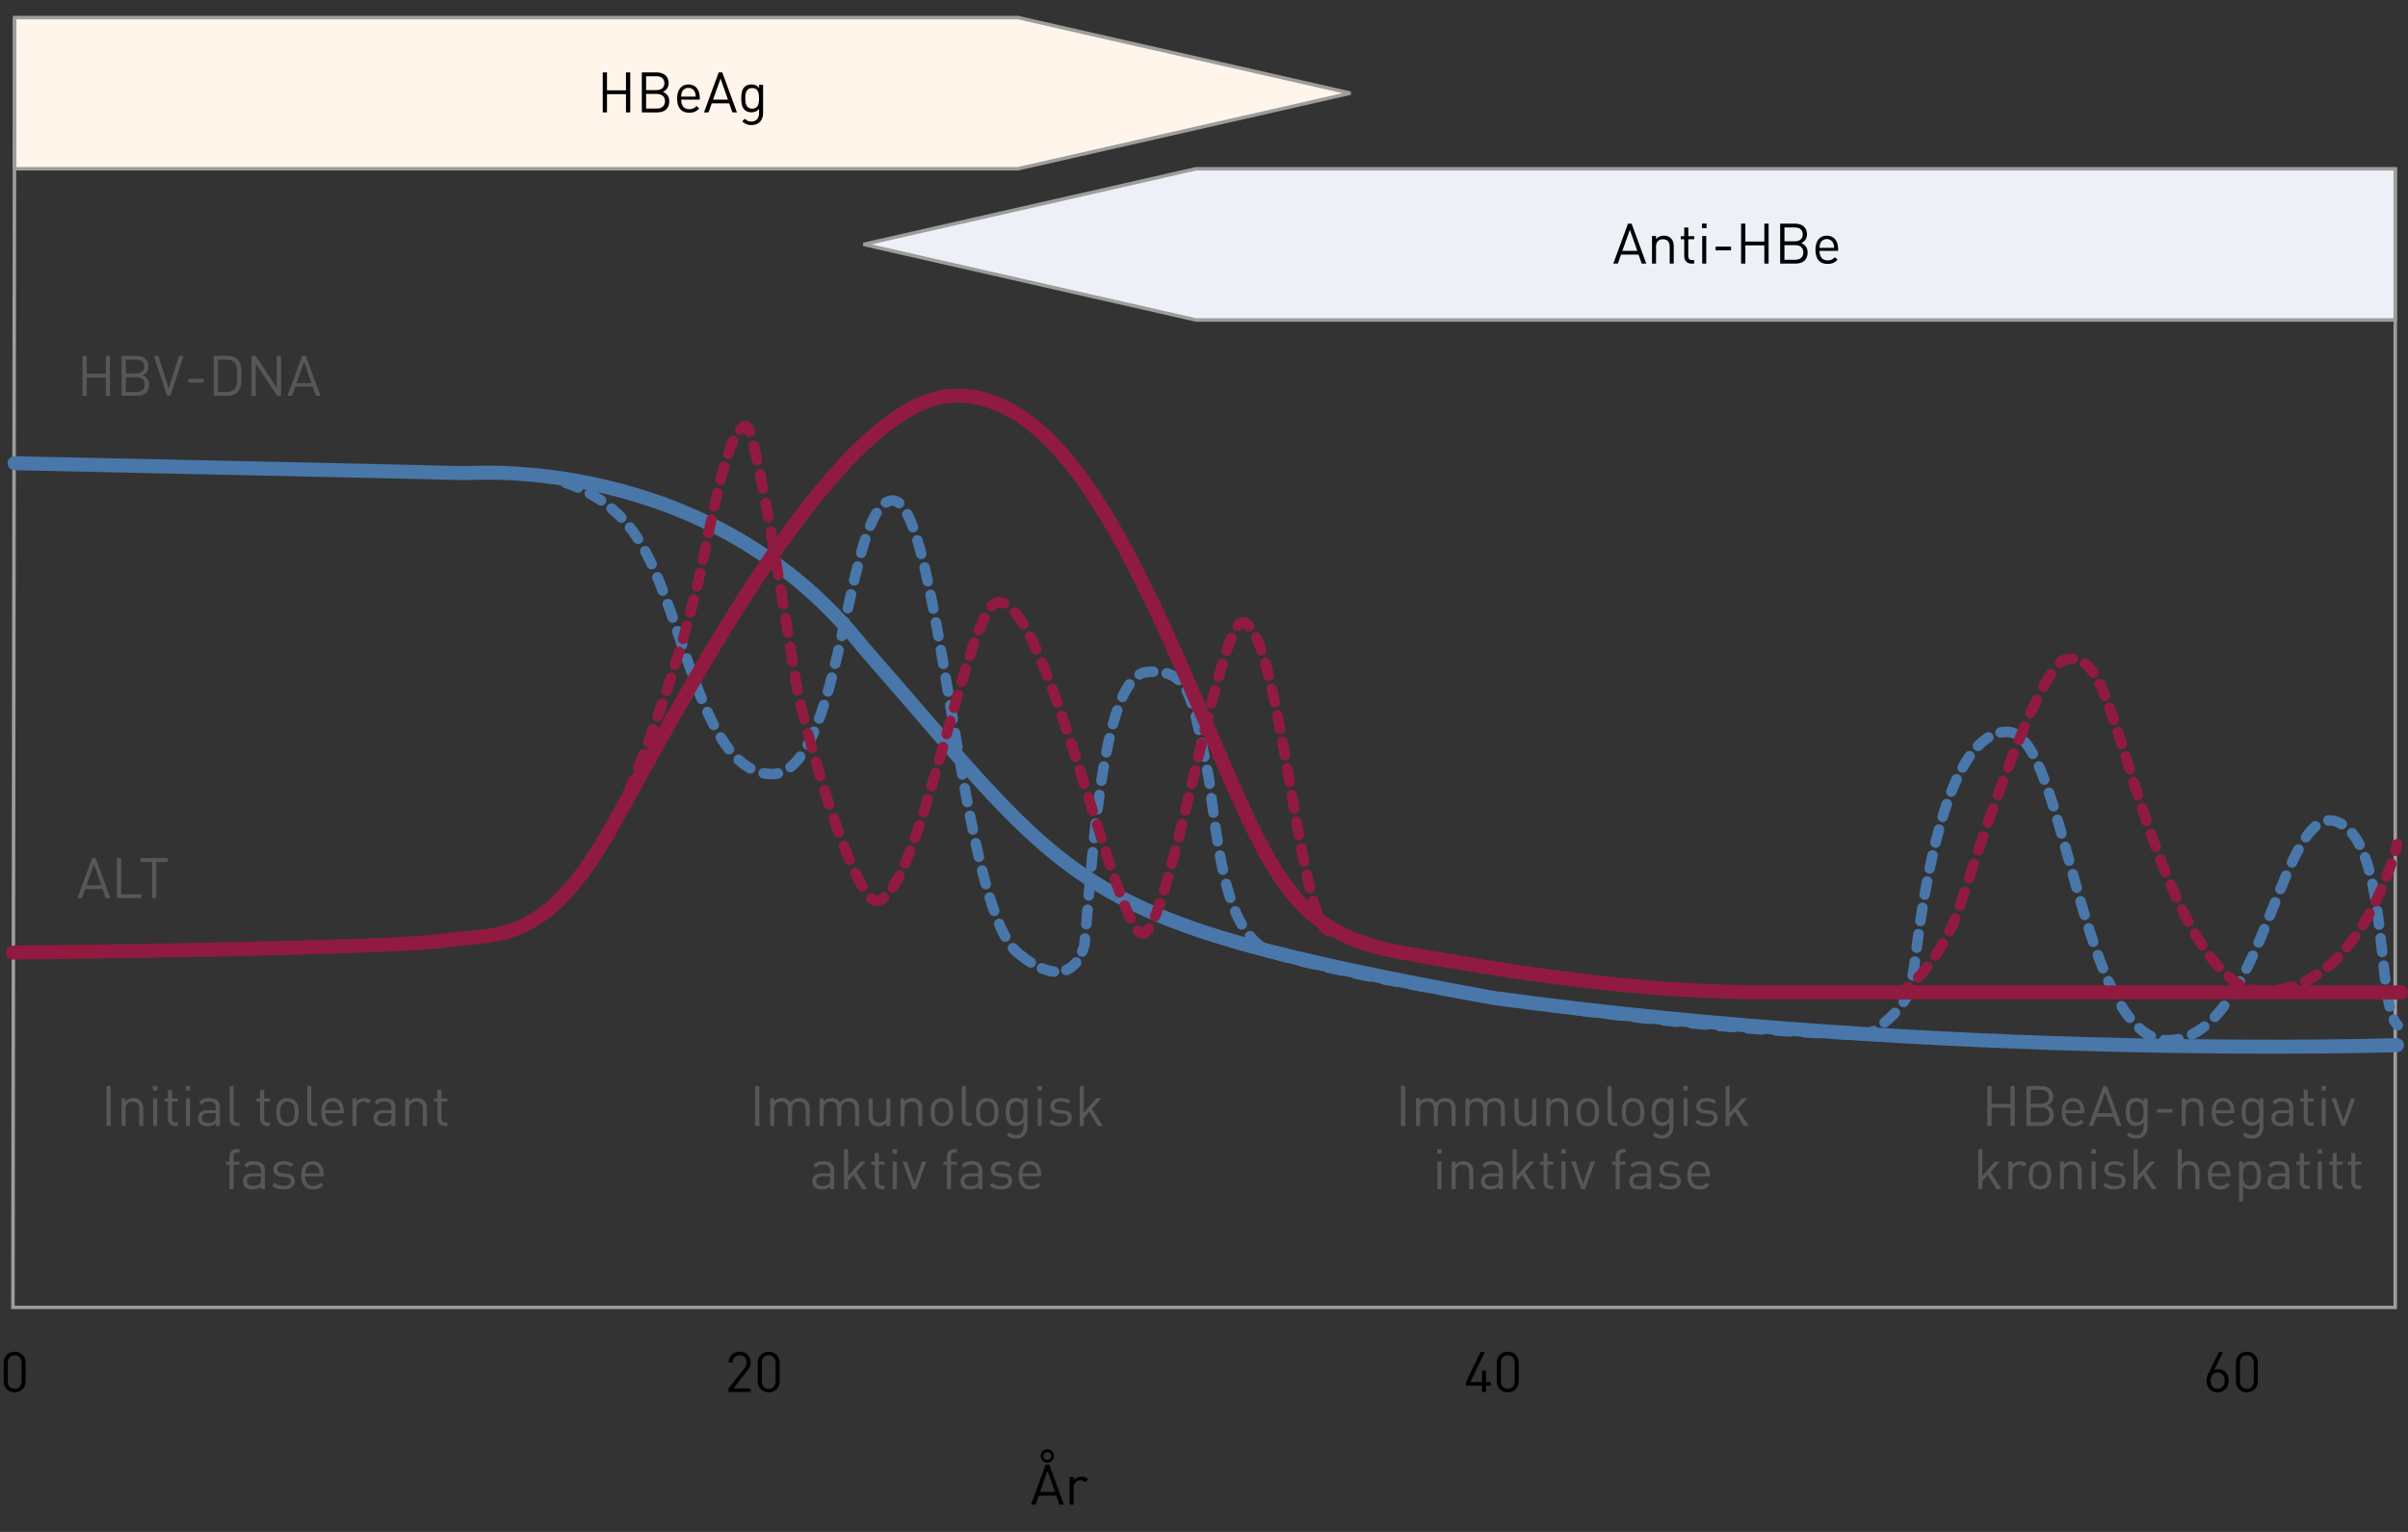<?xml version="1.0" encoding="utf-8"?>
<!-- Generator: Adobe Illustrator 16.0.4, SVG Export Plug-In . SVG Version: 6.00 Build 0)  -->
<!DOCTYPE svg PUBLIC "-//W3C//DTD SVG 1.1//EN" "http://www.w3.org/Graphics/SVG/1.1/DTD/svg11.dtd">
<svg version="1.1" id="Layer_1" xmlns:x="http://ns.adobe.com/Extensibility/1.0/" xmlns:i="http://ns.adobe.com/AdobeIllustrator/10.0/" xmlns:graph="http://ns.adobe.com/Graphs/1.0/"
	 xmlns="http://www.w3.org/2000/svg" xmlns:xlink="http://www.w3.org/1999/xlink" xmlns:a="http://ns.adobe.com/AdobeSVGViewerExtensions/3.0/"
	 x="0px" y="0px" width="342.99px" height="218.27px" viewBox="0 0 342.99 218.27"
	 style="enable-background:new 0 0 342.99 218.27;" xml:space="preserve">
<rect x="0" y="0" width="342.99" height="218.27" fill="#333333" stroke="none"/>
<g>
	<path style="fill:none;stroke:#9D9D9C;stroke-width:0.5;" d="M241.999,186.277"/>
	<polyline style="fill:none;stroke:#9D9D9C;stroke-width:0.5;" points="2.088,2.504 1.838,186.277 341.172,186.277 341.172,24.047 	"/>
	<g>
		<path d="M2.087,198.38c-0.888,0-1.559-0.624-1.559-1.567v-2.654c0-0.943,0.671-1.567,1.559-1.567s1.559,0.624,1.559,1.567v2.654
			C3.646,197.756,2.975,198.38,2.087,198.38z M3.07,194.19c0-0.624-0.352-1.088-0.983-1.088s-0.983,0.464-0.983,1.088v2.591
			c0,0.623,0.352,1.087,0.983,1.087s0.983-0.464,0.983-1.087V194.19z"/>
	</g>
	<g>
		<path d="M211.662,197.429v0.903h-0.567v-0.903h-2.271v-0.52l2.055-4.271h0.615l-2.055,4.271h1.655v-1.615h0.567v1.615h0.695v0.52
			H211.662z"/>
		<path d="M214.767,198.38c-0.888,0-1.56-0.624-1.56-1.567v-2.654c0-0.943,0.672-1.567,1.56-1.567s1.56,0.624,1.56,1.567v2.654
			C216.326,197.756,215.654,198.38,214.767,198.38z M215.75,194.19c0-0.624-0.352-1.088-0.983-1.088s-0.983,0.464-0.983,1.088v2.591
			c0,0.623,0.352,1.087,0.983,1.087s0.983-0.464,0.983-1.087V194.19z"/>
	</g>
	<g>
		<path d="M315.879,198.38c-0.967,0-1.583-0.655-1.583-1.639c0-0.408,0.12-0.8,0.36-1.279l1.398-2.823h0.592l-1.271,2.559
			c0.177-0.079,0.376-0.119,0.601-0.119c0.887,0,1.479,0.68,1.479,1.615C317.454,197.66,316.847,198.38,315.879,198.38z
			 M315.871,195.565c-0.607,0-0.999,0.448-0.999,1.151c0,0.695,0.392,1.151,0.999,1.151s1.008-0.456,1.008-1.151
			C316.879,196.085,316.527,195.565,315.871,195.565z"/>
		<path d="M320.039,198.38c-0.888,0-1.56-0.624-1.56-1.567v-2.654c0-0.943,0.672-1.567,1.56-1.567s1.559,0.624,1.559,1.567v2.654
			C321.598,197.756,320.927,198.38,320.039,198.38z M321.022,194.19c0-0.624-0.352-1.088-0.983-1.088s-0.983,0.464-0.983,1.088
			v2.591c0,0.623,0.352,1.087,0.983,1.087s0.983-0.464,0.983-1.087V194.19z"/>
	</g>
	<g>
		<path d="M103.776,198.332v-0.512l2.247-2.854c0.216-0.28,0.32-0.527,0.32-0.84c0-0.615-0.368-1.023-0.992-1.023
			c-0.527,0-0.991,0.296-0.991,1.032h-0.576c0-0.896,0.616-1.544,1.567-1.544c0.936,0,1.567,0.6,1.567,1.535
			c0,0.456-0.144,0.752-0.456,1.151l-1.991,2.543h2.447v0.512H103.776z"/>
		<path d="M109.495,198.38c-0.888,0-1.559-0.624-1.559-1.567v-2.654c0-0.943,0.671-1.567,1.559-1.567s1.559,0.624,1.559,1.567v2.654
			C111.054,197.756,110.383,198.38,109.495,198.38z M110.479,194.19c0-0.624-0.352-1.088-0.983-1.088s-0.983,0.464-0.983,1.088
			v2.591c0,0.623,0.352,1.087,0.983,1.087s0.983-0.464,0.983-1.087V194.19z"/>
	</g>
	<g>
		<path d="M150.897,214.378l-0.456-1.287h-2.487l-0.456,1.287h-0.648l2.095-5.692h0.512l2.087,5.692H150.897z M149.21,209.557
			l-1.071,3.006h2.127L149.21,209.557z M149.17,208.397c-0.52,0-0.943-0.432-0.943-0.952c0-0.52,0.424-0.943,0.943-0.943
			c0.52,0,0.944,0.416,0.944,0.943C150.114,207.966,149.69,208.397,149.17,208.397z M149.17,206.902
			c-0.304,0-0.552,0.239-0.552,0.543c0,0.305,0.248,0.552,0.552,0.552c0.304,0,0.552-0.247,0.552-0.552
			C149.722,207.142,149.475,206.902,149.17,206.902z"/>
		<path d="M154.562,211.195c-0.216-0.216-0.376-0.287-0.68-0.287c-0.576,0-0.943,0.455-0.943,1.055v2.415h-0.576v-3.934h0.576v0.479
			c0.216-0.328,0.647-0.527,1.103-0.527c0.376,0,0.664,0.088,0.944,0.367L154.562,211.195z"/>
	</g>
	<g>
		<path style="fill:#575756;" d="M15.164,160.426v-5.692h0.607v5.692H15.164z"/>
		<path style="fill:#575756;" d="M19.834,160.426v-2.422c0-0.695-0.376-1.048-0.968-1.048c-0.591,0-0.975,0.36-0.975,1.048v2.422h-0.576
			v-3.934h0.576v0.432c0.28-0.319,0.664-0.479,1.103-0.479c0.424,0,0.768,0.128,1.008,0.368c0.28,0.271,0.408,0.64,0.408,1.096
			v2.518H19.834z"/>
		<path style="fill:#575756;" d="M21.779,155.373v-0.647h0.648v0.647H21.779z M21.812,160.426v-3.934h0.576v3.934H21.812z"/>
		<path style="fill:#575756;" d="M24.938,160.426c-0.671,0-1.007-0.471-1.007-1.055v-2.415h-0.496v-0.439h0.496v-1.231h0.576v1.231h0.84
			v0.439h-0.84v2.399c0,0.359,0.168,0.575,0.536,0.575h0.304v0.495H24.938z"/>
		<path style="fill:#575756;" d="M26.459,155.373v-0.647h0.648v0.647H26.459z M26.491,160.426v-3.934h0.576v3.934H26.491z"/>
		<path style="fill:#575756;" d="M30.746,160.426v-0.375c-0.32,0.319-0.607,0.424-1.135,0.424c-0.543,0-0.863-0.104-1.111-0.36
			c-0.192-0.192-0.296-0.487-0.296-0.8c0-0.688,0.48-1.135,1.359-1.135h1.183v-0.376c0-0.575-0.288-0.863-1.007-0.863
			c-0.504,0-0.76,0.12-0.991,0.447l-0.392-0.359c0.352-0.456,0.751-0.584,1.391-0.584c1.056,0,1.575,0.456,1.575,1.312v2.67H30.746z
			 M30.746,158.611h-1.103c-0.592,0-0.88,0.24-0.88,0.695c0,0.456,0.28,0.672,0.904,0.672c0.335,0,0.631-0.023,0.879-0.264
			c0.136-0.128,0.2-0.352,0.2-0.68V158.611z"/>
		<path style="fill:#575756;" d="M33.707,160.426c-0.688,0-1-0.447-1-1.047v-4.646h0.576v4.622c0,0.383,0.128,0.575,0.528,0.575h0.312
			v0.495H33.707z"/>
		<path style="fill:#575756;" d="M38.051,160.426c-0.672,0-1.008-0.471-1.008-1.055v-2.415h-0.496v-0.439h0.496v-1.231h0.576v1.231h0.84
			v0.439h-0.84v2.399c0,0.359,0.168,0.575,0.536,0.575h0.304v0.495H38.051z"/>
		<path style="fill:#575756;" d="M42.073,160.026c-0.271,0.272-0.647,0.448-1.127,0.448c-0.479,0-0.855-0.176-1.127-0.448
			c-0.399-0.407-0.479-0.96-0.479-1.567s0.08-1.159,0.479-1.566c0.272-0.272,0.648-0.448,1.127-0.448
			c0.48,0,0.856,0.176,1.127,0.448c0.4,0.407,0.48,0.959,0.48,1.566S42.473,159.619,42.073,160.026z M41.666,157.244
			c-0.184-0.184-0.44-0.288-0.72-0.288s-0.527,0.104-0.711,0.288c-0.288,0.287-0.32,0.775-0.32,1.215s0.032,0.928,0.32,1.216
			c0.184,0.184,0.432,0.288,0.711,0.288s0.536-0.104,0.72-0.288c0.288-0.288,0.312-0.776,0.312-1.216S41.954,157.531,41.666,157.244
			z"/>
		<path style="fill:#575756;" d="M44.771,160.426c-0.688,0-1-0.447-1-1.047v-4.646h0.576v4.622c0,0.383,0.128,0.575,0.528,0.575h0.312
			v0.495H44.771z"/>
		<path style="fill:#575756;" d="M46.331,158.611c0,0.863,0.408,1.359,1.159,1.359c0.456,0,0.72-0.137,1.031-0.447l0.392,0.344
			c-0.4,0.399-0.768,0.607-1.439,0.607c-1.039,0-1.719-0.624-1.719-2.016c0-1.271,0.615-2.015,1.615-2.015
			c1.016,0,1.615,0.735,1.615,1.903v0.264H46.331z M48.289,157.523c-0.152-0.359-0.503-0.592-0.919-0.592
			c-0.416,0-0.768,0.232-0.919,0.592c-0.088,0.217-0.104,0.336-0.12,0.656h2.079C48.393,157.859,48.377,157.74,48.289,157.523z"/>
		<path style="fill:#575756;" d="M52.41,157.244c-0.216-0.216-0.376-0.288-0.68-0.288c-0.576,0-0.943,0.456-0.943,1.056v2.414h-0.576
			v-3.934h0.576v0.48c0.216-0.328,0.647-0.528,1.103-0.528c0.376,0,0.664,0.088,0.944,0.368L52.41,157.244z"/>
		<path style="fill:#575756;" d="M55.737,160.426v-0.375c-0.32,0.319-0.607,0.424-1.135,0.424c-0.543,0-0.863-0.104-1.111-0.36
			c-0.192-0.192-0.296-0.487-0.296-0.8c0-0.688,0.48-1.135,1.359-1.135h1.183v-0.376c0-0.575-0.288-0.863-1.007-0.863
			c-0.503,0-0.759,0.12-0.991,0.447l-0.392-0.359c0.352-0.456,0.752-0.584,1.392-0.584c1.055,0,1.575,0.456,1.575,1.312v2.67H55.737
			z M55.737,158.611h-1.103c-0.592,0-0.88,0.24-0.88,0.695c0,0.456,0.28,0.672,0.904,0.672c0.336,0,0.631-0.023,0.879-0.264
			c0.136-0.128,0.2-0.352,0.2-0.68V158.611z"/>
		<path style="fill:#575756;" d="M60.233,160.426v-2.422c0-0.695-0.376-1.048-0.968-1.048c-0.591,0-0.975,0.36-0.975,1.048v2.422h-0.576
			v-3.934h0.576v0.432c0.28-0.319,0.664-0.479,1.103-0.479c0.424,0,0.768,0.128,1.008,0.368c0.28,0.271,0.408,0.64,0.408,1.096
			v2.518H60.233z"/>
		<path style="fill:#575756;" d="M63.313,160.426c-0.671,0-1.007-0.471-1.007-1.055v-2.415h-0.496v-0.439h0.496v-1.231h0.576v1.231h0.84
			v0.439h-0.84v2.399c0,0.359,0.168,0.575,0.536,0.575h0.304v0.495H63.313z"/>
	</g>
	<g>
		<path style="fill:#575756;" d="M33.267,165.956v3.47h-0.576v-3.47h-0.504v-0.439h0.504v-0.743c0-0.584,0.328-1.057,1-1.057h0.416v0.496
			h-0.312c-0.368,0-0.528,0.217-0.528,0.576v0.728h0.839v0.439H33.267z"/>
		<path style="fill:#575756;" d="M37.162,169.426v-0.375c-0.32,0.319-0.607,0.424-1.135,0.424c-0.543,0-0.863-0.104-1.111-0.36
			c-0.192-0.192-0.296-0.487-0.296-0.8c0-0.688,0.48-1.135,1.359-1.135h1.183v-0.376c0-0.575-0.288-0.863-1.007-0.863
			c-0.503,0-0.759,0.12-0.991,0.447l-0.392-0.359c0.352-0.456,0.752-0.584,1.392-0.584c1.055,0,1.575,0.456,1.575,1.312v2.67H37.162
			z M37.162,167.611h-1.103c-0.592,0-0.88,0.24-0.88,0.695c0,0.456,0.28,0.672,0.904,0.672c0.336,0,0.631-0.023,0.879-0.264
			c0.136-0.128,0.2-0.352,0.2-0.68V167.611z"/>
		<path style="fill:#575756;" d="M40.378,169.475c-0.664,0-1.184-0.152-1.615-0.568l0.384-0.383c0.312,0.327,0.736,0.455,1.223,0.455
			c0.648,0,1.048-0.232,1.048-0.695c0-0.344-0.2-0.536-0.656-0.576l-0.648-0.056c-0.768-0.063-1.175-0.407-1.175-1.056
			c0-0.72,0.608-1.151,1.447-1.151c0.56,0,1.063,0.136,1.416,0.424l-0.376,0.376c-0.28-0.216-0.64-0.312-1.047-0.312
			c-0.576,0-0.879,0.248-0.879,0.648c0,0.336,0.192,0.535,0.688,0.575l0.632,0.056c0.688,0.064,1.159,0.328,1.159,1.064
			C41.978,169.035,41.33,169.475,40.378,169.475z"/>
		<path style="fill:#575756;" d="M43.467,167.611c0,0.863,0.408,1.359,1.159,1.359c0.456,0,0.72-0.137,1.031-0.447l0.392,0.344
			c-0.4,0.399-0.768,0.607-1.439,0.607c-1.039,0-1.719-0.624-1.719-2.016c0-1.271,0.615-2.015,1.615-2.015
			c1.016,0,1.615,0.735,1.615,1.903v0.264H43.467z M45.426,166.523c-0.152-0.359-0.503-0.592-0.919-0.592
			c-0.416,0-0.768,0.232-0.919,0.592c-0.088,0.217-0.104,0.336-0.12,0.656h2.079C45.53,166.859,45.514,166.74,45.426,166.523z"/>
	</g>
	<g>
		<path style="fill:#575756;" d="M107.556,160.426v-5.692h0.607v5.692H107.556z"/>
		<path style="fill:#575756;" d="M114.761,160.426v-2.422c0-0.695-0.376-1.048-0.968-1.048c-0.576,0-0.983,0.36-0.983,0.983v2.486h-0.576
			v-2.422c0-0.695-0.375-1.048-0.967-1.048s-0.983,0.36-0.983,1.048v2.422h-0.576v-3.934h0.576v0.432
			c0.28-0.319,0.671-0.479,1.111-0.479c0.543,0,0.967,0.224,1.207,0.655c0.304-0.432,0.744-0.655,1.295-0.655
			c0.424,0,0.776,0.136,1.016,0.368c0.28,0.271,0.424,0.64,0.424,1.096v2.518H114.761z"/>
		<path style="fill:#575756;" d="M121.793,160.426v-2.422c0-0.695-0.376-1.048-0.968-1.048c-0.576,0-0.983,0.36-0.983,0.983v2.486h-0.576
			v-2.422c0-0.695-0.375-1.048-0.967-1.048s-0.983,0.36-0.983,1.048v2.422h-0.576v-3.934h0.576v0.432
			c0.28-0.319,0.671-0.479,1.111-0.479c0.543,0,0.967,0.224,1.207,0.655c0.304-0.432,0.744-0.655,1.295-0.655
			c0.424,0,0.776,0.136,1.016,0.368c0.28,0.271,0.424,0.64,0.424,1.096v2.518H121.793z"/>
		<path style="fill:#575756;" d="M126.258,160.426v-0.439c-0.28,0.32-0.671,0.488-1.111,0.488c-0.424,0-0.775-0.129-1.015-0.368
			c-0.28-0.272-0.4-0.647-0.4-1.104v-2.511h0.576v2.423c0,0.696,0.368,1.048,0.959,1.048s0.983-0.36,0.983-1.048v-2.423h0.576v3.934
			H126.258z"/>
		<path style="fill:#575756;" d="M130.786,160.426v-2.422c0-0.695-0.376-1.048-0.968-1.048c-0.591,0-0.975,0.36-0.975,1.048v2.422h-0.576
			v-3.934h0.576v0.432c0.28-0.319,0.664-0.479,1.103-0.479c0.424,0,0.768,0.128,1.008,0.368c0.28,0.271,0.408,0.64,0.408,1.096
			v2.518H130.786z"/>
		<path style="fill:#575756;" d="M135.29,160.026c-0.271,0.272-0.647,0.448-1.127,0.448c-0.479,0-0.855-0.176-1.127-0.448
			c-0.399-0.407-0.479-0.96-0.479-1.567s0.08-1.159,0.479-1.566c0.272-0.272,0.648-0.448,1.127-0.448
			c0.48,0,0.856,0.176,1.127,0.448c0.4,0.407,0.48,0.959,0.48,1.566S135.69,159.619,135.29,160.026z M134.882,157.244
			c-0.184-0.184-0.44-0.288-0.72-0.288s-0.527,0.104-0.711,0.288c-0.288,0.287-0.32,0.775-0.32,1.215s0.032,0.928,0.32,1.216
			c0.184,0.184,0.432,0.288,0.711,0.288s0.536-0.104,0.72-0.288c0.288-0.288,0.312-0.776,0.312-1.216
			S135.17,157.531,134.882,157.244z"/>
		<path style="fill:#575756;" d="M137.987,160.426c-0.688,0-1-0.447-1-1.047v-4.646h0.576v4.622c0,0.383,0.128,0.575,0.528,0.575h0.312
			v0.495H137.987z"/>
		<path style="fill:#575756;" d="M141.746,160.026c-0.271,0.272-0.647,0.448-1.127,0.448c-0.479,0-0.855-0.176-1.127-0.448
			c-0.399-0.407-0.479-0.96-0.479-1.567s0.08-1.159,0.479-1.566c0.272-0.272,0.648-0.448,1.127-0.448
			c0.48,0,0.856,0.176,1.127,0.448c0.4,0.407,0.48,0.959,0.48,1.566S142.146,159.619,141.746,160.026z M141.338,157.244
			c-0.184-0.184-0.44-0.288-0.72-0.288s-0.527,0.104-0.711,0.288c-0.288,0.287-0.32,0.775-0.32,1.215s0.032,0.928,0.32,1.216
			c0.184,0.184,0.432,0.288,0.711,0.288s0.536-0.104,0.72-0.288c0.288-0.288,0.312-0.776,0.312-1.216
			S141.626,157.531,141.338,157.244z"/>
		<path style="fill:#575756;" d="M144.723,162.233c-0.592,0-0.919-0.151-1.335-0.528l0.376-0.367c0.288,0.256,0.488,0.392,0.943,0.392
			c0.76,0,1.08-0.536,1.08-1.207v-0.616c-0.32,0.408-0.68,0.512-1.104,0.512c-0.4,0-0.744-0.144-0.951-0.352
			c-0.392-0.392-0.48-1-0.48-1.639c0-0.641,0.088-1.248,0.48-1.64c0.208-0.208,0.56-0.344,0.959-0.344
			c0.432,0,0.784,0.097,1.104,0.512v-0.464h0.568v4.055C146.362,161.521,145.754,162.233,144.723,162.233z M144.811,156.956
			c-0.855,0-0.983,0.735-0.983,1.472c0,0.735,0.128,1.471,0.983,1.471s0.976-0.735,0.976-1.471
			C145.786,157.691,145.666,156.956,144.811,156.956z"/>
		<path style="fill:#575756;" d="M147.771,155.373v-0.647h0.648v0.647H147.771z M147.804,160.426v-3.934h0.576v3.934H147.804z"/>
		<path style="fill:#575756;" d="M151.067,160.475c-0.664,0-1.184-0.152-1.615-0.568l0.384-0.383c0.312,0.327,0.736,0.455,1.223,0.455
			c0.648,0,1.048-0.232,1.048-0.695c0-0.344-0.2-0.536-0.656-0.576l-0.648-0.056c-0.768-0.063-1.175-0.407-1.175-1.056
			c0-0.72,0.608-1.151,1.447-1.151c0.56,0,1.063,0.136,1.416,0.424l-0.376,0.376c-0.28-0.216-0.64-0.312-1.047-0.312
			c-0.576,0-0.879,0.248-0.879,0.648c0,0.336,0.192,0.535,0.688,0.575l0.632,0.056c0.688,0.064,1.159,0.328,1.159,1.064
			C152.666,160.035,152.019,160.475,151.067,160.475z"/>
		<path style="fill:#575756;" d="M156.386,160.426l-1.247-2.015l-0.768,0.88v1.135h-0.576v-5.692h0.576v3.806l1.775-2.047h0.719
			l-1.335,1.504l1.567,2.43H156.386z"/>
	</g>
	<g>
		<path style="fill:#575756;" d="M118.242,169.426v-0.375c-0.32,0.319-0.607,0.424-1.135,0.424c-0.543,0-0.863-0.104-1.111-0.36
			c-0.192-0.192-0.296-0.487-0.296-0.8c0-0.688,0.48-1.135,1.359-1.135h1.183v-0.376c0-0.575-0.288-0.863-1.007-0.863
			c-0.503,0-0.759,0.12-0.991,0.447l-0.392-0.359c0.352-0.456,0.752-0.584,1.392-0.584c1.055,0,1.575,0.456,1.575,1.312v2.67
			H118.242z M118.242,167.611h-1.103c-0.592,0-0.88,0.24-0.88,0.695c0,0.456,0.28,0.672,0.904,0.672
			c0.336,0,0.631-0.023,0.879-0.264c0.136-0.128,0.2-0.352,0.2-0.68V167.611z"/>
		<path style="fill:#575756;" d="M122.81,169.426l-1.247-2.015l-0.768,0.88v1.135h-0.576v-5.692h0.576v3.806l1.775-2.047h0.72l-1.335,1.504
			l1.567,2.43H122.81z"/>
		<path style="fill:#575756;" d="M125.611,169.426c-0.672,0-1.008-0.471-1.008-1.055v-2.415h-0.496v-0.439h0.496v-1.231h0.576v1.231h0.84
			v0.439h-0.84v2.399c0,0.359,0.168,0.575,0.536,0.575h0.304v0.495H125.611z"/>
		<path style="fill:#575756;" d="M127.131,164.373v-0.647h0.648v0.647H127.131z M127.164,169.426v-3.934h0.576v3.934H127.164z"/>
		<path style="fill:#575756;" d="M130.507,169.426h-0.512l-1.439-3.934h0.624l1.072,3.158l1.079-3.158h0.624L130.507,169.426z"/>
		<path style="fill:#575756;" d="M135.459,165.956v3.47h-0.576v-3.47h-0.504v-0.439h0.504v-0.743c0-0.584,0.328-1.057,1-1.057h0.416v0.496
			h-0.312c-0.368,0-0.527,0.217-0.527,0.576v0.728h0.839v0.439H135.459z"/>
		<path style="fill:#575756;" d="M139.354,169.426v-0.375c-0.32,0.319-0.607,0.424-1.135,0.424c-0.543,0-0.863-0.104-1.111-0.36
			c-0.192-0.192-0.296-0.487-0.296-0.8c0-0.688,0.48-1.135,1.359-1.135h1.183v-0.376c0-0.575-0.288-0.863-1.007-0.863
			c-0.503,0-0.759,0.12-0.991,0.447l-0.392-0.359c0.352-0.456,0.752-0.584,1.392-0.584c1.055,0,1.575,0.456,1.575,1.312v2.67
			H139.354z M139.354,167.611h-1.103c-0.592,0-0.88,0.24-0.88,0.695c0,0.456,0.28,0.672,0.904,0.672
			c0.336,0,0.631-0.023,0.879-0.264c0.136-0.128,0.2-0.352,0.2-0.68V167.611z"/>
		<path style="fill:#575756;" d="M142.57,169.475c-0.664,0-1.184-0.152-1.615-0.568l0.384-0.383c0.312,0.327,0.736,0.455,1.224,0.455
			c0.647,0,1.047-0.232,1.047-0.695c0-0.344-0.2-0.536-0.656-0.576l-0.647-0.056c-0.768-0.063-1.176-0.407-1.176-1.056
			c0-0.72,0.608-1.151,1.447-1.151c0.56,0,1.063,0.136,1.416,0.424l-0.376,0.376c-0.28-0.216-0.64-0.312-1.047-0.312
			c-0.576,0-0.879,0.248-0.879,0.648c0,0.336,0.192,0.535,0.688,0.575l0.631,0.056c0.688,0.064,1.16,0.328,1.16,1.064
			C144.169,169.035,143.521,169.475,142.57,169.475z"/>
		<path style="fill:#575756;" d="M145.659,167.611c0,0.863,0.408,1.359,1.159,1.359c0.456,0,0.72-0.137,1.031-0.447l0.392,0.344
			c-0.4,0.399-0.768,0.607-1.439,0.607c-1.039,0-1.719-0.624-1.719-2.016c0-1.271,0.615-2.015,1.615-2.015
			c1.016,0,1.615,0.735,1.615,1.903v0.264H145.659z M147.617,166.523c-0.152-0.359-0.503-0.592-0.919-0.592
			c-0.416,0-0.768,0.232-0.919,0.592c-0.088,0.217-0.104,0.336-0.12,0.656h2.079C147.721,166.859,147.706,166.74,147.617,166.523z"
			/>
	</g>
	<g>
		<path style="fill:#575756;" d="M199.547,160.426v-5.692h0.608v5.692H199.547z"/>
		<path style="fill:#575756;" d="M206.752,160.426v-2.422c0-0.695-0.375-1.048-0.967-1.048c-0.576,0-0.983,0.36-0.983,0.983v2.486h-0.576
			v-2.422c0-0.695-0.376-1.048-0.968-1.048c-0.591,0-0.983,0.36-0.983,1.048v2.422h-0.575v-3.934h0.575v0.432
			c0.28-0.319,0.672-0.479,1.111-0.479c0.544,0,0.968,0.224,1.208,0.655c0.304-0.432,0.743-0.655,1.295-0.655
			c0.424,0,0.775,0.136,1.016,0.368c0.279,0.271,0.424,0.64,0.424,1.096v2.518H206.752z"/>
		<path style="fill:#575756;" d="M213.784,160.426v-2.422c0-0.695-0.375-1.048-0.967-1.048c-0.576,0-0.983,0.36-0.983,0.983v2.486h-0.576
			v-2.422c0-0.695-0.376-1.048-0.968-1.048c-0.591,0-0.983,0.36-0.983,1.048v2.422h-0.575v-3.934h0.575v0.432
			c0.28-0.319,0.672-0.479,1.111-0.479c0.544,0,0.968,0.224,1.208,0.655c0.304-0.432,0.743-0.655,1.295-0.655
			c0.424,0,0.775,0.136,1.016,0.368c0.28,0.271,0.424,0.64,0.424,1.096v2.518H213.784z"/>
		<path style="fill:#575756;" d="M218.25,160.426v-0.439c-0.279,0.32-0.672,0.488-1.111,0.488c-0.424,0-0.775-0.129-1.016-0.368
			c-0.279-0.272-0.399-0.647-0.399-1.104v-2.511h0.575v2.423c0,0.696,0.368,1.048,0.96,1.048s0.983-0.36,0.983-1.048v-2.423h0.576
			v3.934H218.25z"/>
		<path style="fill:#575756;" d="M222.777,160.426v-2.422c0-0.695-0.376-1.048-0.968-1.048s-0.976,0.36-0.976,1.048v2.422h-0.575v-3.934
			h0.575v0.432c0.28-0.319,0.664-0.479,1.104-0.479c0.424,0,0.768,0.128,1.008,0.368c0.279,0.271,0.407,0.64,0.407,1.096v2.518
			H222.777z"/>
		<path style="fill:#575756;" d="M227.281,160.026c-0.271,0.272-0.647,0.448-1.127,0.448c-0.48,0-0.855-0.176-1.128-0.448
			c-0.399-0.407-0.479-0.96-0.479-1.567s0.08-1.159,0.479-1.566c0.272-0.272,0.647-0.448,1.128-0.448
			c0.479,0,0.855,0.176,1.127,0.448c0.4,0.407,0.479,0.959,0.479,1.566S227.682,159.619,227.281,160.026z M226.874,157.244
			c-0.185-0.184-0.44-0.288-0.72-0.288c-0.28,0-0.528,0.104-0.712,0.288c-0.288,0.287-0.319,0.775-0.319,1.215
			s0.031,0.928,0.319,1.216c0.184,0.184,0.432,0.288,0.712,0.288c0.279,0,0.535-0.104,0.72-0.288
			c0.287-0.288,0.312-0.776,0.312-1.216S227.161,157.531,226.874,157.244z"/>
		<path style="fill:#575756;" d="M229.979,160.426c-0.688,0-1-0.447-1-1.047v-4.646h0.576v4.622c0,0.383,0.128,0.575,0.527,0.575h0.312
			v0.495H229.979z"/>
		<path style="fill:#575756;" d="M233.737,160.026c-0.271,0.272-0.647,0.448-1.127,0.448c-0.48,0-0.855-0.176-1.128-0.448
			c-0.399-0.407-0.479-0.96-0.479-1.567s0.08-1.159,0.479-1.566c0.272-0.272,0.647-0.448,1.128-0.448
			c0.479,0,0.855,0.176,1.127,0.448c0.399,0.407,0.479,0.959,0.479,1.566S234.137,159.619,233.737,160.026z M233.33,157.244
			c-0.185-0.184-0.44-0.288-0.72-0.288c-0.28,0-0.528,0.104-0.712,0.288c-0.288,0.287-0.32,0.775-0.32,1.215s0.032,0.928,0.32,1.216
			c0.184,0.184,0.432,0.288,0.712,0.288c0.279,0,0.535-0.104,0.72-0.288c0.287-0.288,0.312-0.776,0.312-1.216
			S233.617,157.531,233.33,157.244z"/>
		<path style="fill:#575756;" d="M236.715,162.233c-0.592,0-0.92-0.151-1.336-0.528l0.376-0.367c0.288,0.256,0.487,0.392,0.943,0.392
			c0.76,0,1.079-0.536,1.079-1.207v-0.616c-0.319,0.408-0.68,0.512-1.103,0.512c-0.4,0-0.744-0.144-0.952-0.352
			c-0.392-0.392-0.479-1-0.479-1.639c0-0.641,0.088-1.248,0.479-1.64c0.208-0.208,0.56-0.344,0.96-0.344
			c0.432,0,0.783,0.097,1.104,0.512v-0.464h0.567v4.055C238.354,161.521,237.746,162.233,236.715,162.233z M236.803,156.956
			c-0.855,0-0.984,0.735-0.984,1.472c0,0.735,0.129,1.471,0.984,1.471s0.975-0.735,0.975-1.471
			C237.777,157.691,237.658,156.956,236.803,156.956z"/>
		<path style="fill:#575756;" d="M239.763,155.373v-0.647h0.647v0.647H239.763z M239.795,160.426v-3.934h0.575v3.934H239.795z"/>
		<path style="fill:#575756;" d="M243.059,160.475c-0.664,0-1.184-0.152-1.615-0.568l0.384-0.383c0.312,0.327,0.735,0.455,1.224,0.455
			c0.647,0,1.047-0.232,1.047-0.695c0-0.344-0.199-0.536-0.655-0.576l-0.647-0.056c-0.768-0.063-1.176-0.407-1.176-1.056
			c0-0.72,0.607-1.151,1.447-1.151c0.56,0,1.063,0.136,1.415,0.424l-0.376,0.376c-0.279-0.216-0.639-0.312-1.047-0.312
			c-0.576,0-0.88,0.248-0.88,0.648c0,0.336,0.192,0.535,0.688,0.575l0.632,0.056c0.688,0.064,1.159,0.328,1.159,1.064
			C244.657,160.035,244.01,160.475,243.059,160.475z"/>
		<path style="fill:#575756;" d="M248.378,160.426l-1.248-2.015l-0.768,0.88v1.135h-0.575v-5.692h0.575v3.806l1.775-2.047h0.72
			l-1.335,1.504l1.566,2.43H248.378z"/>
	</g>
	<g>
		<path style="fill:#575756;" d="M204.707,164.373v-0.647h0.647v0.647H204.707z M204.739,169.426v-3.934h0.575v3.934H204.739z"/>
		<path style="fill:#575756;" d="M209.281,169.426v-2.422c0-0.695-0.376-1.048-0.968-1.048s-0.976,0.36-0.976,1.048v2.422h-0.575v-3.934
			h0.575v0.432c0.28-0.319,0.664-0.479,1.104-0.479c0.424,0,0.768,0.128,1.008,0.368c0.279,0.271,0.407,0.64,0.407,1.096v2.518
			H209.281z"/>
		<path style="fill:#575756;" d="M213.489,169.426v-0.375c-0.319,0.319-0.607,0.424-1.135,0.424c-0.544,0-0.864-0.104-1.112-0.36
			c-0.191-0.192-0.295-0.487-0.295-0.8c0-0.688,0.479-1.135,1.358-1.135h1.184v-0.376c0-0.575-0.288-0.863-1.007-0.863
			c-0.504,0-0.76,0.12-0.992,0.447l-0.392-0.359c0.352-0.456,0.752-0.584,1.392-0.584c1.055,0,1.575,0.456,1.575,1.312v2.67H213.489
			z M213.489,167.611h-1.104c-0.592,0-0.879,0.24-0.879,0.695c0,0.456,0.279,0.672,0.903,0.672c0.336,0,0.632-0.023,0.879-0.264
			c0.137-0.128,0.2-0.352,0.2-0.68V167.611z"/>
		<path style="fill:#575756;" d="M218.058,169.426l-1.248-2.015l-0.768,0.88v1.135h-0.575v-5.692h0.575v3.806l1.775-2.047h0.72
			l-1.335,1.504l1.566,2.43H218.058z"/>
		<path style="fill:#575756;" d="M220.858,169.426c-0.672,0-1.008-0.471-1.008-1.055v-2.415h-0.495v-0.439h0.495v-1.231h0.576v1.231h0.839
			v0.439h-0.839v2.399c0,0.359,0.168,0.575,0.535,0.575h0.304v0.495H220.858z"/>
		<path style="fill:#575756;" d="M222.379,164.373v-0.647h0.647v0.647H222.379z M222.411,169.426v-3.934h0.575v3.934H222.411z"/>
		<path style="fill:#575756;" d="M225.754,169.426h-0.512l-1.439-3.934h0.624l1.071,3.158l1.079-3.158h0.624L225.754,169.426z"/>
		<path style="fill:#575756;" d="M230.706,165.956v3.47h-0.575v-3.47h-0.504v-0.439h0.504v-0.743c0-0.584,0.328-1.057,0.999-1.057h0.416
			v0.496h-0.312c-0.368,0-0.528,0.217-0.528,0.576v0.728h0.84v0.439H230.706z"/>
		<path style="fill:#575756;" d="M234.602,169.426v-0.375c-0.319,0.319-0.607,0.424-1.135,0.424c-0.544,0-0.864-0.104-1.111-0.36
			c-0.192-0.192-0.296-0.487-0.296-0.8c0-0.688,0.479-1.135,1.358-1.135h1.184v-0.376c0-0.575-0.288-0.863-1.007-0.863
			c-0.504,0-0.76,0.12-0.992,0.447l-0.392-0.359c0.352-0.456,0.752-0.584,1.392-0.584c1.056,0,1.575,0.456,1.575,1.312v2.67H234.602
			z M234.602,167.611h-1.104c-0.592,0-0.879,0.24-0.879,0.695c0,0.456,0.279,0.672,0.903,0.672c0.336,0,0.632-0.023,0.88-0.264
			c0.136-0.128,0.199-0.352,0.199-0.68V167.611z"/>
		<path style="fill:#575756;" d="M237.817,169.475c-0.664,0-1.184-0.152-1.615-0.568l0.384-0.383c0.312,0.327,0.735,0.455,1.224,0.455
			c0.647,0,1.047-0.232,1.047-0.695c0-0.344-0.199-0.536-0.655-0.576l-0.647-0.056c-0.768-0.063-1.176-0.407-1.176-1.056
			c0-0.72,0.607-1.151,1.447-1.151c0.56,0,1.063,0.136,1.415,0.424l-0.375,0.376c-0.28-0.216-0.641-0.312-1.048-0.312
			c-0.576,0-0.88,0.248-0.88,0.648c0,0.336,0.192,0.535,0.688,0.575l0.632,0.056c0.688,0.064,1.159,0.328,1.159,1.064
			C239.416,169.035,238.769,169.475,237.817,169.475z"/>
		<path style="fill:#575756;" d="M240.906,167.611c0,0.863,0.408,1.359,1.16,1.359c0.455,0,0.719-0.137,1.031-0.447l0.392,0.344
			c-0.399,0.399-0.768,0.607-1.439,0.607c-1.039,0-1.719-0.624-1.719-2.016c0-1.271,0.615-2.015,1.615-2.015
			c1.015,0,1.615,0.735,1.615,1.903v0.264H240.906z M242.865,166.523c-0.151-0.359-0.504-0.592-0.919-0.592
			c-0.416,0-0.768,0.232-0.92,0.592c-0.088,0.217-0.104,0.336-0.12,0.656h2.079C242.97,166.859,242.953,166.74,242.865,166.523z"/>
	</g>
	<g>
		<path style="fill:#575756;" d="M286.378,160.426v-2.598h-2.702v2.598h-0.608v-5.692h0.608v2.551h2.702v-2.551h0.607v5.692H286.378z"/>
		<path style="fill:#575756;" d="M290.851,160.426h-2.215v-5.692h2.144c0.991,0,1.679,0.567,1.679,1.519c0,0.6-0.36,1.072-0.84,1.248
			c0.544,0.199,0.928,0.672,0.928,1.352C292.546,159.883,291.858,160.426,290.851,160.426z M290.73,155.277h-1.486v1.975h1.486
			c0.632,0,1.12-0.312,1.12-0.991S291.362,155.277,290.73,155.277z M290.795,157.796h-1.551v2.087h1.551
			c0.703,0,1.144-0.408,1.144-1.048S291.498,157.796,290.795,157.796z"/>
		<path style="fill:#575756;" d="M294.235,158.611c0,0.863,0.408,1.359,1.159,1.359c0.456,0,0.72-0.137,1.032-0.447l0.392,0.344
			c-0.4,0.399-0.768,0.607-1.439,0.607c-1.039,0-1.719-0.624-1.719-2.016c0-1.271,0.615-2.015,1.615-2.015
			c1.016,0,1.615,0.735,1.615,1.903v0.264H294.235z M296.194,157.523c-0.151-0.359-0.504-0.592-0.919-0.592
			c-0.416,0-0.768,0.232-0.92,0.592c-0.088,0.217-0.104,0.336-0.12,0.656h2.079C296.299,157.859,296.282,157.74,296.194,157.523z"/>
		<path style="fill:#575756;" d="M301.538,160.426l-0.456-1.287h-2.486l-0.456,1.287h-0.647l2.095-5.692h0.512l2.087,5.692H301.538z
			 M299.852,155.605l-1.072,3.006h2.127L299.852,155.605z"/>
		<path style="fill:#575756;" d="M304.268,162.233c-0.592,0-0.92-0.151-1.336-0.528l0.376-0.367c0.288,0.256,0.487,0.392,0.943,0.392
			c0.76,0,1.079-0.536,1.079-1.207v-0.616c-0.319,0.408-0.68,0.512-1.103,0.512c-0.4,0-0.744-0.144-0.952-0.352
			c-0.392-0.392-0.479-1-0.479-1.639c0-0.641,0.088-1.248,0.479-1.64c0.208-0.208,0.56-0.344,0.96-0.344
			c0.432,0,0.783,0.097,1.104,0.512v-0.464h0.567v4.055C305.906,161.521,305.299,162.233,304.268,162.233z M304.355,156.956
			c-0.855,0-0.984,0.735-0.984,1.472c0,0.735,0.129,1.471,0.984,1.471s0.975-0.735,0.975-1.471
			C305.33,157.691,305.211,156.956,304.355,156.956z"/>
		<path style="fill:#575756;" d="M307.235,158.539v-0.535h2.191v0.535H307.235z"/>
		<path style="fill:#575756;" d="M313.274,160.426v-2.422c0-0.695-0.376-1.048-0.968-1.048s-0.976,0.36-0.976,1.048v2.422h-0.575v-3.934
			h0.575v0.432c0.28-0.319,0.664-0.479,1.104-0.479c0.424,0,0.768,0.128,1.008,0.368c0.279,0.271,0.407,0.64,0.407,1.096v2.518
			H313.274z"/>
		<path style="fill:#575756;" d="M315.611,158.611c0,0.863,0.408,1.359,1.16,1.359c0.455,0,0.719-0.137,1.031-0.447l0.392,0.344
			c-0.399,0.399-0.768,0.607-1.439,0.607c-1.039,0-1.719-0.624-1.719-2.016c0-1.271,0.615-2.015,1.615-2.015
			c1.015,0,1.615,0.735,1.615,1.903v0.264H315.611z M317.57,157.523c-0.151-0.359-0.504-0.592-0.919-0.592
			c-0.416,0-0.768,0.232-0.92,0.592c-0.088,0.217-0.104,0.336-0.12,0.656h2.079C317.675,157.859,317.658,157.74,317.57,157.523z"/>
		<path style="fill:#575756;" d="M320.754,162.233c-0.591,0-0.919-0.151-1.335-0.528l0.376-0.367c0.288,0.256,0.487,0.392,0.943,0.392
			c0.76,0,1.079-0.536,1.079-1.207v-0.616c-0.319,0.408-0.679,0.512-1.103,0.512c-0.4,0-0.744-0.144-0.952-0.352
			c-0.392-0.392-0.479-1-0.479-1.639c0-0.641,0.088-1.248,0.479-1.64c0.208-0.208,0.56-0.344,0.96-0.344
			c0.432,0,0.783,0.097,1.104,0.512v-0.464h0.567v4.055C322.394,161.521,321.786,162.233,320.754,162.233z M320.843,156.956
			c-0.856,0-0.983,0.735-0.983,1.472c0,0.735,0.127,1.471,0.983,1.471c0.855,0,0.975-0.735,0.975-1.471
			C321.817,157.691,321.698,156.956,320.843,156.956z"/>
		<path style="fill:#575756;" d="M326.066,160.426v-0.375c-0.319,0.319-0.607,0.424-1.135,0.424c-0.544,0-0.864-0.104-1.111-0.36
			c-0.192-0.192-0.296-0.487-0.296-0.8c0-0.688,0.479-1.135,1.358-1.135h1.184v-0.376c0-0.575-0.288-0.863-1.007-0.863
			c-0.504,0-0.76,0.12-0.992,0.447l-0.392-0.359c0.352-0.456,0.752-0.584,1.392-0.584c1.056,0,1.575,0.456,1.575,1.312v2.67H326.066
			z M326.066,158.611h-1.104c-0.592,0-0.879,0.24-0.879,0.695c0,0.456,0.279,0.672,0.903,0.672c0.336,0,0.632-0.023,0.88-0.264
			c0.136-0.128,0.199-0.352,0.199-0.68V158.611z"/>
		<path style="fill:#575756;" d="M329.147,160.426c-0.672,0-1.008-0.471-1.008-1.055v-2.415h-0.495v-0.439h0.495v-1.231h0.576v1.231h0.839
			v0.439h-0.839v2.399c0,0.359,0.168,0.575,0.535,0.575h0.304v0.495H329.147z"/>
		<path style="fill:#575756;" d="M330.667,155.373v-0.647h0.647v0.647H330.667z M330.699,160.426v-3.934h0.575v3.934H330.699z"/>
		<path style="fill:#575756;" d="M334.043,160.426h-0.512l-1.439-3.934h0.624l1.071,3.158l1.079-3.158h0.624L334.043,160.426z"/>
	</g>
	<g>
		<path style="fill:#575756;" d="M284.378,169.426l-1.248-2.015l-0.768,0.88v1.135h-0.575v-5.692h0.575v3.806l1.775-2.047h0.72
			l-1.335,1.504l1.566,2.43H284.378z"/>
		<path style="fill:#575756;" d="M288.273,166.244c-0.216-0.216-0.375-0.288-0.68-0.288c-0.575,0-0.943,0.456-0.943,1.056v2.414h-0.575
			v-3.934h0.575v0.48c0.216-0.328,0.648-0.528,1.104-0.528c0.376,0,0.664,0.088,0.943,0.368L288.273,166.244z"/>
		<path style="fill:#575756;" d="M291.705,169.026c-0.271,0.272-0.647,0.448-1.127,0.448c-0.48,0-0.855-0.176-1.128-0.448
			c-0.399-0.407-0.479-0.96-0.479-1.567s0.08-1.159,0.479-1.566c0.272-0.272,0.647-0.448,1.128-0.448
			c0.479,0,0.855,0.176,1.127,0.448c0.4,0.407,0.479,0.959,0.479,1.566S292.105,168.619,291.705,169.026z M291.298,166.244
			c-0.185-0.184-0.44-0.288-0.72-0.288c-0.28,0-0.528,0.104-0.712,0.288c-0.288,0.287-0.319,0.775-0.319,1.215
			s0.031,0.928,0.319,1.216c0.184,0.184,0.432,0.288,0.712,0.288c0.279,0,0.535-0.104,0.72-0.288
			c0.287-0.288,0.312-0.776,0.312-1.216S291.585,166.531,291.298,166.244z"/>
		<path style="fill:#575756;" d="M295.938,169.426v-2.422c0-0.695-0.376-1.048-0.968-1.048s-0.976,0.36-0.976,1.048v2.422h-0.575v-3.934
			h0.575v0.432c0.28-0.319,0.664-0.479,1.104-0.479c0.424,0,0.768,0.128,1.008,0.368c0.279,0.271,0.407,0.64,0.407,1.096v2.518
			H295.938z"/>
		<path style="fill:#575756;" d="M297.883,164.373v-0.647h0.647v0.647H297.883z M297.915,169.426v-3.934h0.575v3.934H297.915z"/>
		<path style="fill:#575756;" d="M301.178,169.475c-0.664,0-1.184-0.152-1.615-0.568l0.384-0.383c0.312,0.327,0.735,0.455,1.224,0.455
			c0.647,0,1.047-0.232,1.047-0.695c0-0.344-0.199-0.536-0.655-0.576l-0.647-0.056c-0.768-0.063-1.176-0.407-1.176-1.056
			c0-0.72,0.607-1.151,1.447-1.151c0.56,0,1.063,0.136,1.415,0.424l-0.376,0.376c-0.279-0.216-0.639-0.312-1.047-0.312
			c-0.576,0-0.88,0.248-0.88,0.648c0,0.336,0.192,0.535,0.688,0.575l0.632,0.056c0.688,0.064,1.159,0.328,1.159,1.064
			C302.776,169.035,302.129,169.475,301.178,169.475z"/>
		<path style="fill:#575756;" d="M306.498,169.426l-1.248-2.015l-0.768,0.88v1.135h-0.575v-5.692h0.575v3.806l1.775-2.047h0.72
			l-1.335,1.504l1.566,2.43H306.498z"/>
		<path style="fill:#575756;" d="M312.705,169.426v-2.43c0-0.688-0.368-1.04-0.96-1.04c-0.591,0-0.983,0.36-0.983,1.04v2.43h-0.575v-5.692
			h0.575v2.19c0.288-0.328,0.664-0.479,1.104-0.479c0.888,0,1.415,0.567,1.415,1.455v2.526H312.705z"/>
		<path style="fill:#575756;" d="M315.042,167.611c0,0.863,0.408,1.359,1.159,1.359c0.456,0,0.72-0.137,1.032-0.447l0.392,0.344
			c-0.4,0.399-0.768,0.607-1.439,0.607c-1.039,0-1.719-0.624-1.719-2.016c0-1.271,0.615-2.015,1.615-2.015
			c1.016,0,1.615,0.735,1.615,1.903v0.264H315.042z M317.001,166.523c-0.151-0.359-0.504-0.592-0.919-0.592
			c-0.416,0-0.768,0.232-0.92,0.592c-0.088,0.217-0.104,0.336-0.12,0.656h2.079C317.105,166.859,317.089,166.74,317.001,166.523z"/>
		<path style="fill:#575756;" d="M321.569,169.131c-0.208,0.207-0.56,0.344-0.96,0.344c-0.432,0-0.791-0.104-1.111-0.512v2.223h-0.575
			v-5.693h0.575v0.464c0.32-0.415,0.68-0.512,1.111-0.512c0.4,0,0.752,0.136,0.96,0.344c0.399,0.399,0.479,1.056,0.479,1.671
			C322.049,168.075,321.969,168.73,321.569,169.131z M320.49,165.956c-0.855,0-0.992,0.735-0.992,1.503s0.137,1.504,0.992,1.504
			s0.983-0.736,0.983-1.504S321.346,165.956,320.49,165.956z"/>
		<path style="fill:#575756;" d="M325.513,169.426v-0.375c-0.319,0.319-0.607,0.424-1.135,0.424c-0.544,0-0.864-0.104-1.112-0.36
			c-0.191-0.192-0.295-0.487-0.295-0.8c0-0.688,0.479-1.135,1.358-1.135h1.184v-0.376c0-0.575-0.288-0.863-1.007-0.863
			c-0.504,0-0.76,0.12-0.992,0.447l-0.392-0.359c0.352-0.456,0.752-0.584,1.392-0.584c1.055,0,1.575,0.456,1.575,1.312v2.67H325.513
			z M325.513,167.611h-1.104c-0.592,0-0.879,0.24-0.879,0.695c0,0.456,0.279,0.672,0.903,0.672c0.336,0,0.632-0.023,0.879-0.264
			c0.137-0.128,0.2-0.352,0.2-0.68V167.611z"/>
		<path style="fill:#575756;" d="M328.594,169.426c-0.672,0-1.008-0.471-1.008-1.055v-2.415h-0.496v-0.439h0.496v-1.231h0.576v1.231h0.839
			v0.439h-0.839v2.399c0,0.359,0.168,0.575,0.535,0.575h0.304v0.495H328.594z"/>
		<path style="fill:#575756;" d="M330.114,164.373v-0.647h0.647v0.647H330.114z M330.146,169.426v-3.934h0.575v3.934H330.146z"/>
		<path style="fill:#575756;" d="M333.273,169.426c-0.672,0-1.008-0.471-1.008-1.055v-2.415h-0.496v-0.439h0.496v-1.231h0.576v1.231h0.839
			v0.439h-0.839v2.399c0,0.359,0.168,0.575,0.535,0.575h0.304v0.495H333.273z"/>
		<path style="fill:#575756;" d="M335.93,169.426c-0.672,0-1.008-0.471-1.008-1.055v-2.415h-0.496v-0.439h0.496v-1.231h0.576v1.231h0.839
			v0.439h-0.839v2.399c0,0.359,0.168,0.575,0.535,0.575h0.304v0.495H335.93z"/>
	</g>
	<polygon style="fill:#FFF5EA;" points="192.354,13.275 144.995,2.503 2.088,2.503 2.088,24.047 144.995,24.047 	"/>
	<polygon style="fill:none;stroke:#9D9D9C;stroke-width:0.5;" points="192.354,13.275 144.995,2.503 2.088,2.503 2.088,24.047 144.995,24.047 	"/>
	<polygon style="fill:#EDF0F7;" points="122.995,34.819 170.353,24.047 341.173,24.047 341.173,45.591 170.353,45.591 	"/>
	<polygon style="fill:none;stroke:#9D9D9C;stroke-width:0.5;" points="122.995,34.819 170.353,24.047 341.173,24.047 341.173,45.591 170.353,45.591 	"/>
	<g>
		<path d="M89.163,16.013v-2.599H86.46v2.599h-0.607V10.32h0.607v2.551h2.703V10.32h0.607v5.693H89.163z"/>
		<path d="M93.635,16.013H91.42V10.32h2.143c0.992,0,1.679,0.568,1.679,1.519c0,0.6-0.36,1.071-0.84,1.248
			c0.544,0.2,0.928,0.671,0.928,1.351C95.33,15.469,94.643,16.013,93.635,16.013z M93.515,10.863h-1.487v1.975h1.487
			c0.631,0,1.119-0.312,1.119-0.991C94.634,11.167,94.146,10.863,93.515,10.863z M93.579,13.382h-1.551v2.086h1.551
			c0.704,0,1.144-0.408,1.144-1.047S94.283,13.382,93.579,13.382z"/>
		<path d="M97.021,14.198c0,0.863,0.408,1.359,1.159,1.359c0.456,0,0.72-0.136,1.031-0.448l0.392,0.344
			c-0.4,0.399-0.768,0.607-1.439,0.607c-1.04,0-1.719-0.624-1.719-2.015c0-1.271,0.616-2.015,1.615-2.015
			c1.016,0,1.615,0.736,1.615,1.903v0.264H97.021z M98.979,13.11c-0.152-0.36-0.504-0.592-0.92-0.592
			c-0.416,0-0.768,0.232-0.919,0.592c-0.088,0.216-0.104,0.336-0.12,0.656h2.079C99.083,13.446,99.067,13.326,98.979,13.11z"/>
		<path d="M104.322,16.013l-0.456-1.287h-2.487l-0.456,1.287h-0.648l2.095-5.693h0.512l2.087,5.693H104.322z M102.635,11.191
			l-1.071,3.006h2.127L102.635,11.191z"/>
		<path d="M107.052,17.82c-0.592,0-0.919-0.152-1.335-0.528l0.376-0.368c0.288,0.256,0.488,0.392,0.943,0.392
			c0.76,0,1.08-0.536,1.08-1.208v-0.615c-0.32,0.408-0.68,0.512-1.104,0.512c-0.4,0-0.744-0.144-0.951-0.352
			c-0.392-0.392-0.48-1-0.48-1.639s0.088-1.247,0.48-1.639c0.208-0.208,0.56-0.344,0.959-0.344c0.432,0,0.784,0.096,1.104,0.512
			v-0.463h0.568v4.054C108.691,17.108,108.083,17.82,107.052,17.82z M107.14,12.542c-0.855,0-0.983,0.736-0.983,1.471
			c0,0.736,0.128,1.471,0.983,1.471s0.976-0.735,0.976-1.471C108.115,13.278,107.995,12.542,107.14,12.542z"/>
	</g>
	<g>
		<path d="M233.843,37.557l-0.456-1.287H230.9l-0.456,1.287h-0.647l2.095-5.693h0.512l2.087,5.693H233.843z M232.156,32.735
			l-1.072,3.006h2.127L232.156,32.735z"/>
		<path d="M237.827,37.557v-2.423c0-0.695-0.376-1.047-0.968-1.047s-0.976,0.36-0.976,1.047v2.423h-0.575v-3.934h0.575v0.432
			c0.28-0.32,0.664-0.48,1.104-0.48c0.424,0,0.768,0.128,1.008,0.368c0.279,0.272,0.407,0.64,0.407,1.096v2.519H237.827z"/>
		<path d="M240.908,37.557c-0.672,0-1.008-0.472-1.008-1.056v-2.415h-0.496v-0.439h0.496v-1.231h0.576v1.231h0.839v0.439h-0.839
			v2.399c0,0.36,0.168,0.576,0.535,0.576h0.304v0.496H240.908z"/>
		<path d="M242.429,32.503v-0.647h0.647v0.647H242.429z M242.461,37.557v-3.934h0.575v3.934H242.461z"/>
		<path d="M244.372,35.67v-0.536h2.191v0.536H244.372z"/>
		<path d="M251.307,37.557v-2.599h-2.702v2.599h-0.608v-5.693h0.608v2.551h2.702v-2.551h0.607v5.693H251.307z"/>
		<path d="M255.779,37.557h-2.215v-5.693h2.144c0.991,0,1.679,0.568,1.679,1.519c0,0.6-0.359,1.071-0.84,1.248
			c0.544,0.2,0.928,0.671,0.928,1.351C257.475,37.013,256.787,37.557,255.779,37.557z M255.659,32.407h-1.486v1.975h1.486
			c0.632,0,1.12-0.312,1.12-0.991C256.779,32.711,256.291,32.407,255.659,32.407z M255.724,34.926h-1.551v2.086h1.551
			c0.703,0,1.144-0.408,1.144-1.047S256.427,34.926,255.724,34.926z"/>
		<path d="M259.164,35.742c0,0.863,0.408,1.359,1.16,1.359c0.455,0,0.719-0.136,1.031-0.448l0.392,0.344
			c-0.399,0.399-0.768,0.607-1.439,0.607c-1.039,0-1.719-0.624-1.719-2.015c0-1.271,0.615-2.015,1.615-2.015
			c1.015,0,1.615,0.736,1.615,1.903v0.264H259.164z M261.123,34.654c-0.151-0.36-0.504-0.592-0.919-0.592
			c-0.416,0-0.768,0.232-0.92,0.592c-0.088,0.216-0.104,0.336-0.12,0.656h2.079C261.228,34.99,261.211,34.87,261.123,34.654z"/>
	</g>
	<g>
		<path style="fill:#575756;" d="M15.066,56.389V53.79h-2.703v2.599h-0.607v-5.693h0.607v2.551h2.703v-2.551h0.607v5.693H15.066z"/>
		<path style="fill:#575756;" d="M19.539,56.389h-2.215v-5.693h2.143c0.992,0,1.679,0.568,1.679,1.519c0,0.6-0.36,1.071-0.839,1.248
			c0.543,0.2,0.927,0.671,0.927,1.351C21.234,55.845,20.546,56.389,19.539,56.389z M19.419,51.239h-1.487v1.975h1.487
			c0.632,0,1.119-0.312,1.119-0.991C20.538,51.543,20.051,51.239,19.419,51.239z M19.483,53.758h-1.551v2.086h1.551
			c0.704,0,1.143-0.408,1.143-1.047S20.187,53.758,19.483,53.758z"/>
		<path style="fill:#575756;" d="M24.275,56.389H23.78l-1.871-5.693h0.64l1.479,4.605l1.479-4.605h0.64L24.275,56.389z"/>
		<path style="fill:#575756;" d="M26.82,54.502v-0.536h2.19v0.536H26.82z"/>
		<path style="fill:#575756;" d="M33.834,55.861c-0.344,0.344-0.848,0.528-1.439,0.528h-1.951v-5.693h1.951
			c0.592,0,1.095,0.184,1.439,0.528c0.591,0.592,0.56,1.463,0.56,2.255C34.394,54.27,34.426,55.27,33.834,55.861z M33.411,51.655
			c-0.296-0.304-0.68-0.416-1.12-0.416h-1.239v4.605h1.239c0.44,0,0.824-0.112,1.12-0.416c0.392-0.408,0.375-1.255,0.375-1.951
			C33.786,52.783,33.802,52.063,33.411,51.655z"/>
		<path style="fill:#575756;" d="M39.458,56.389l-3.022-4.565v4.565h-0.607v-5.693h0.576l3.022,4.549v-4.549h0.608v5.693H39.458z"/>
		<path style="fill:#575756;" d="M45.002,56.389l-0.456-1.287H42.06l-0.456,1.287h-0.648l2.095-5.693h0.512l2.087,5.693H45.002z
			 M43.315,51.567l-1.071,3.006h2.127L43.315,51.567z"/>
	</g>
	<g>
		<path style="fill:#575756;" d="M15.074,127.965l-0.456-1.287h-2.487l-0.456,1.287h-0.648l2.095-5.693h0.512l2.087,5.693H15.074z
			 M13.387,123.143l-1.071,3.007h2.127L13.387,123.143z"/>
		<path style="fill:#575756;" d="M16.644,127.965v-5.693h0.607v5.149h2.911v0.544H16.644z"/>
		<path style="fill:#575756;" d="M22.259,122.815v5.149h-0.608v-5.149h-1.647v-0.544h3.902v0.544H22.259z"/>
	</g>
	<path style="fill:none;stroke:#4977A9;stroke-width:2;stroke-linecap:round;stroke-linejoin:round;stroke-miterlimit:10;" d="M2.088,66c0,0,63.613,1.361,64.123,1.417c0.511,0.057,34.621-3.007,56.728,24.803
		c30.438,34.725,29.04,38.872,89.741,49.961c65.066,8.857,128.741,6.731,128.741,6.731"/>
	<path style="fill:none;stroke:#4977A9;stroke-width:1.5;stroke-linecap:round;stroke-linejoin:round;stroke-miterlimit:10;stroke-dasharray:1.889,1.889;" d="M73.157,67.417c3.888,0.155,10.967,1.289,15.978,7.023"/>
	<path style="fill:none;stroke:#4977A9;stroke-width:1.5;stroke-linecap:round;stroke-linejoin:round;stroke-miterlimit:10;stroke-dasharray:2.048,2.048;" d="M91.91,78.54c5.433,10.172,8.001,28.445,15.883,31.359"/>
	<path style="fill:none;stroke:#4977A9;stroke-width:1.5;stroke-linecap:round;stroke-linejoin:round;stroke-miterlimit:10;stroke-dasharray:2.031,2.031;" d="M112.601,109.289c6.846-5.477,8.246-31.681,12.835-37.022"/>
	<path style="fill:none;stroke:#4977A9;stroke-width:1.5;stroke-linecap:round;stroke-linejoin:round;stroke-miterlimit:10;stroke-dasharray:1.998,1.998;" d="M129.248,73.271c4.99,9.535,7.921,51.083,14.446,61.026"/>
	<path style="fill:none;stroke:#4977A9;stroke-width:1.5;stroke-linecap:round;stroke-linejoin:round;stroke-miterlimit:10;stroke-dasharray:1.787,1.787;" d="M145.375,136.088c2.032,1.646,6.222,4.232,8.394,0.305"/>
	<path style="fill:none;stroke:#4977A9;stroke-width:1.5;stroke-linecap:round;stroke-linejoin:round;stroke-miterlimit:10;stroke-dasharray:2.056,2.056;" d="M154.732,131.671c0.92-10.448,2.245-30.358,6.79-34.956"/>
	<path style="fill:none;stroke:#4977A9;stroke-width:1.5;stroke-linecap:round;stroke-linejoin:round;stroke-miterlimit:10;stroke-dasharray:1.944,1.944;" d="M166.191,95.937c3.473,1.037,4.019,5.462,5.557,12.807"/>
	<path style="fill:none;stroke:#4977A9;stroke-width:1.5;stroke-linecap:round;stroke-linejoin:round;stroke-miterlimit:10;stroke-dasharray:2.067,2.067;" d="M172.553,113.721c1.425,10.914,2.787,18.812,7.867,21.658"/>
	<path style="fill:none;stroke:#4977A9;stroke-width:1.5;stroke-linecap:round;stroke-linejoin:round;stroke-miterlimit:10;stroke-dasharray:2.015,2.015;" d="M185.253,136.928c19.501,4.91,54.544,9.63,78.788,10.504"/>
	<path style="fill:none;stroke:#4977A9;stroke-width:1.5;stroke-linecap:round;stroke-linejoin:round;stroke-miterlimit:10;stroke-dasharray:2.003,2.003;" d="M268.442,145.674c3.495-2.889,3.771-4.592,4.436-9.657"/>
	<path style="fill:none;stroke:#4977A9;stroke-width:1.5;stroke-linecap:round;stroke-linejoin:round;stroke-miterlimit:10;stroke-dasharray:1.898,1.898;" d="M273.542,131.213c1.269-8.475,4.22-23.988,10.506-26.575"/>
	<path style="fill:none;stroke:#4977A9;stroke-width:1.5;stroke-linecap:round;stroke-linejoin:round;stroke-miterlimit:10;stroke-dasharray:2.012,2.012;" d="M288.424,105.73c6.057,7.269,8.829,39.285,18.869,42.27"/>
	<path style="fill:none;stroke:#4977A9;stroke-width:1.5;stroke-linecap:round;stroke-linejoin:round;stroke-miterlimit:10;stroke-dasharray:2.059,2.059;" d="M312.238,147.375c9.542-4.717,12.655-27.443,18.428-30.209"/>
	<path style="fill:none;stroke:#4977A9;stroke-width:1.5;stroke-linecap:round;stroke-linejoin:round;stroke-miterlimit:10;stroke-dasharray:1.962,1.962;" d="M335.03,118.711c4.362,5.299,3.919,20.234,5.592,25.65"/>
	<path style="fill:none;stroke:#4977A9;stroke-width:1.5;stroke-linecap:round;stroke-linejoin:round;stroke-miterlimit:10;" d="M340.971,145.277c0.166,0.348,0.351,0.617,0.556,0.802 M331.652,116.895
		c0.329-0.022,0.668,0.019,1.017,0.129c0.312,0.1,0.611,0.234,0.893,0.4 M308.277,148.195c0.328,0.033,0.662,0.037,1.006,0.01
		c0.346-0.028,0.686-0.079,1.018-0.15 M284.954,104.362c0.307-0.062,0.621-0.094,0.942-0.094c0.336,0,0.661,0.071,0.978,0.208
		 M273.008,135.023c0.042-0.317,0.086-0.648,0.133-0.992c0.04-0.293,0.083-0.607,0.13-0.939 M265.047,147.466
		c0.338,0.011,0.674,0.021,1.007,0.03c0.283-0.204,0.552-0.4,0.808-0.592 M181.351,135.826c0.314,0.127,0.641,0.238,0.979,0.331
		c0.318,0.089,0.643,0.177,0.972,0.265 M171.95,109.696c0.066,0.312,0.136,0.628,0.207,0.951c0.044,0.344,0.088,0.686,0.131,1.024
		 M162.329,96.083c0.31-0.174,0.633-0.283,0.969-0.319c0.341-0.037,0.664-0.057,0.97-0.062 M154.149,135.584
		c0.104-0.26,0.201-0.541,0.291-0.844c0.035-0.322,0.069-0.663,0.104-1.022 M144.288,135.1c0.231,0.275,0.467,0.51,0.707,0.703
		c-0.294-0.311-0.498-0.517-0.624-0.639 M126.195,71.599c0.306-0.186,0.626-0.284,0.962-0.284c0.312,0,0.615,0.124,0.91,0.361
		 M108.778,110.176c0.33,0.064,0.668,0.104,1.017,0.115c0.347,0.012,0.682-0.021,1.007-0.096 M89.739,75.166
		c0.193,0.244,0.382,0.496,0.567,0.755c0.195,0.273,0.386,0.556,0.573,0.849 M70.326,67.474c0,0,0.341-0.039,0.942-0.062"/>
	<path style="fill:none;stroke:#911B40;stroke-width:2;stroke-linecap:round;stroke-linejoin:round;stroke-miterlimit:10;" d="M1.865,135.732c0,0,53.996-0.566,61.228-1.701c7.233-1.134,14.083,1.135,23.528-15.307
		c9.445-16.441,32.315-62.362,49.606-62.362c14.838,0,24.871,21.827,34.866,45.071c9.997,23.245,12.757,31.464,28.631,34.299
		s32.882,5.669,52.725,5.669h89.574"/>
	<path style="fill:none;stroke:#911B40;stroke-width:1.5;stroke-linecap:round;stroke-linejoin:round;stroke-miterlimit:10;stroke-dasharray:1.939,1.939;" d="M87.958,116.498c2.362-5.383,7.694-18.25,11.107-32.029"/>
	<path style="fill:none;stroke:#911B40;stroke-width:1.5;stroke-linecap:round;stroke-linejoin:round;stroke-miterlimit:10;stroke-dasharray:1.941,1.941;" d="M100.14,79.739c1.262-6.024,2.847-14.549,4.735-17.767"/>
	<path style="fill:none;stroke:#911B40;stroke-width:1.5;stroke-linecap:round;stroke-linejoin:round;stroke-miterlimit:10;stroke-dasharray:2.081,2.081;" d="M107.37,63.528c1.724,6.823,4.433,24.119,5.694,31.743"/>
	<path style="fill:none;stroke:#911B40;stroke-width:1.5;stroke-linecap:round;stroke-linejoin:round;stroke-miterlimit:10;stroke-dasharray:2.108,2.108;" d="M114.055,100.417c1.842,7.901,6.312,22.526,9.35,26.777"/>
	<path style="fill:none;stroke:#911B40;stroke-width:1.5;stroke-linecap:round;stroke-linejoin:round;stroke-miterlimit:10;stroke-dasharray:1.937,1.937;" d="M127.136,126.443c4.901-7.36,9.785-33.121,13.547-39.283"/>
	<path style="fill:none;stroke:#911B40;stroke-width:1.5;stroke-linecap:round;stroke-linejoin:round;stroke-miterlimit:10;stroke-dasharray:2.032,2.032;" d="M144.578,87.262c5.91,7.066,13.045,37.884,16.918,44.496"/>
	<path style="fill:none;stroke:#911B40;stroke-width:1.5;stroke-linecap:round;stroke-linejoin:round;stroke-miterlimit:10;stroke-dasharray:1.96,1.96;" d="M164.521,130.543c3.45-8.219,8.153-34.374,11.291-40.56"/>
	<path style="fill:none;stroke:#911B40;stroke-width:1.5;stroke-linecap:round;stroke-linejoin:round;stroke-miterlimit:10;stroke-dasharray:1.924,1.924;" d="M178.929,90.825c3.634,7.717,5.973,33.574,9.096,40.277"/>
	<path style="fill:none;stroke:#911B40;stroke-width:1.5;stroke-linecap:round;stroke-linejoin:round;stroke-miterlimit:10;" d="M188.488,131.945c0.221,0.326,0.445,0.553,0.677,0.67 M176.318,89.146c0.283-0.369,0.551-0.536,0.799-0.468
		c0.271,0.073,0.534,0.252,0.792,0.525 M162.076,132.59c0.318,0.357,0.609,0.496,0.867,0.379c0.221-0.1,0.45-0.333,0.688-0.684
		 M141.249,86.375c0.27-0.301,0.533-0.484,0.79-0.533c0.324-0.063,0.655-0.016,0.991,0.13 M124.089,127.994
		c0.343,0.31,0.659,0.443,0.942,0.369c0.282-0.076,0.564-0.23,0.846-0.457 M113.234,96.298c0.064,0.377,0.122,0.72,0.175,1.025
		c0.054,0.315,0.12,0.662,0.195,1.036 M105.441,61.186c0.264-0.286,0.535-0.459,0.81-0.501c0.147-0.022,0.328,0.28,0.535,0.847
		 M99.295,83.526c0.076-0.313,0.151-0.629,0.224-0.944c0.07-0.302,0.142-0.618,0.215-0.946 M86.763,119.149
		c0,0,0.145-0.306,0.406-0.881"/>
	<path style="fill:none;stroke:#911B40;stroke-width:1.5;stroke-linecap:round;stroke-linejoin:round;stroke-miterlimit:10;stroke-dasharray:1.989,1.989;" d="M273.213,139.248c1.655-1.777,3.924-4.793,5.648-9.292"/>
	<path style="fill:none;stroke:#911B40;stroke-width:1.5;stroke-linecap:round;stroke-linejoin:round;stroke-miterlimit:10;stroke-dasharray:2.09,2.09;" d="M280.482,125.096c3.012-9.196,8.643-25.279,12.249-29.903"/>
	<path style="fill:none;stroke:#911B40;stroke-width:1.5;stroke-linecap:round;stroke-linejoin:round;stroke-miterlimit:10;stroke-dasharray:1.831,1.831;" d="M296.943,94.518c1.818,1.329,3.211,4.922,5.558,12.395"/>
	<path style="fill:none;stroke:#911B40;stroke-width:1.5;stroke-linecap:round;stroke-linejoin:round;stroke-miterlimit:10;stroke-dasharray:1.944,1.944;" d="M303.917,111.443c3.52,11.103,8.994,26.391,15.955,29.227"/>
	<path style="fill:none;stroke:#911B40;stroke-width:1.5;stroke-linecap:round;stroke-linejoin:round;stroke-miterlimit:10;stroke-dasharray:1.937,1.937;" d="M324.651,141.004c9.801-1.504,14.723-14.059,16.262-18.861"/>
	<path style="fill:none;stroke:#911B40;stroke-width:1.5;stroke-linecap:round;stroke-linejoin:round;stroke-miterlimit:10;" d="M341.197,121.217c0.175-0.593,0.259-0.934,0.259-0.934 M320.796,140.969
		c0.317,0.077,0.637,0.127,0.959,0.148c0.327,0.023,0.65,0.035,0.968,0.033 M302.774,107.787c0.09,0.286,0.181,0.578,0.271,0.875
		c0.095,0.304,0.19,0.614,0.289,0.928 M293.432,94.419c0.325-0.294,0.627-0.465,0.902-0.498c0.321-0.037,0.624-0.047,0.913-0.025
		 M279.204,129.021c0.107-0.308,0.213-0.621,0.314-0.943c0.101-0.314,0.207-0.647,0.318-0.994 M271.015,141.26
		c0,0,0.29-0.201,0.774-0.624"/>
</g>
<g>
</g>
<g>
</g>
<g>
</g>
<g>
</g>
<g>
</g>
<g>
</g>
</svg>
